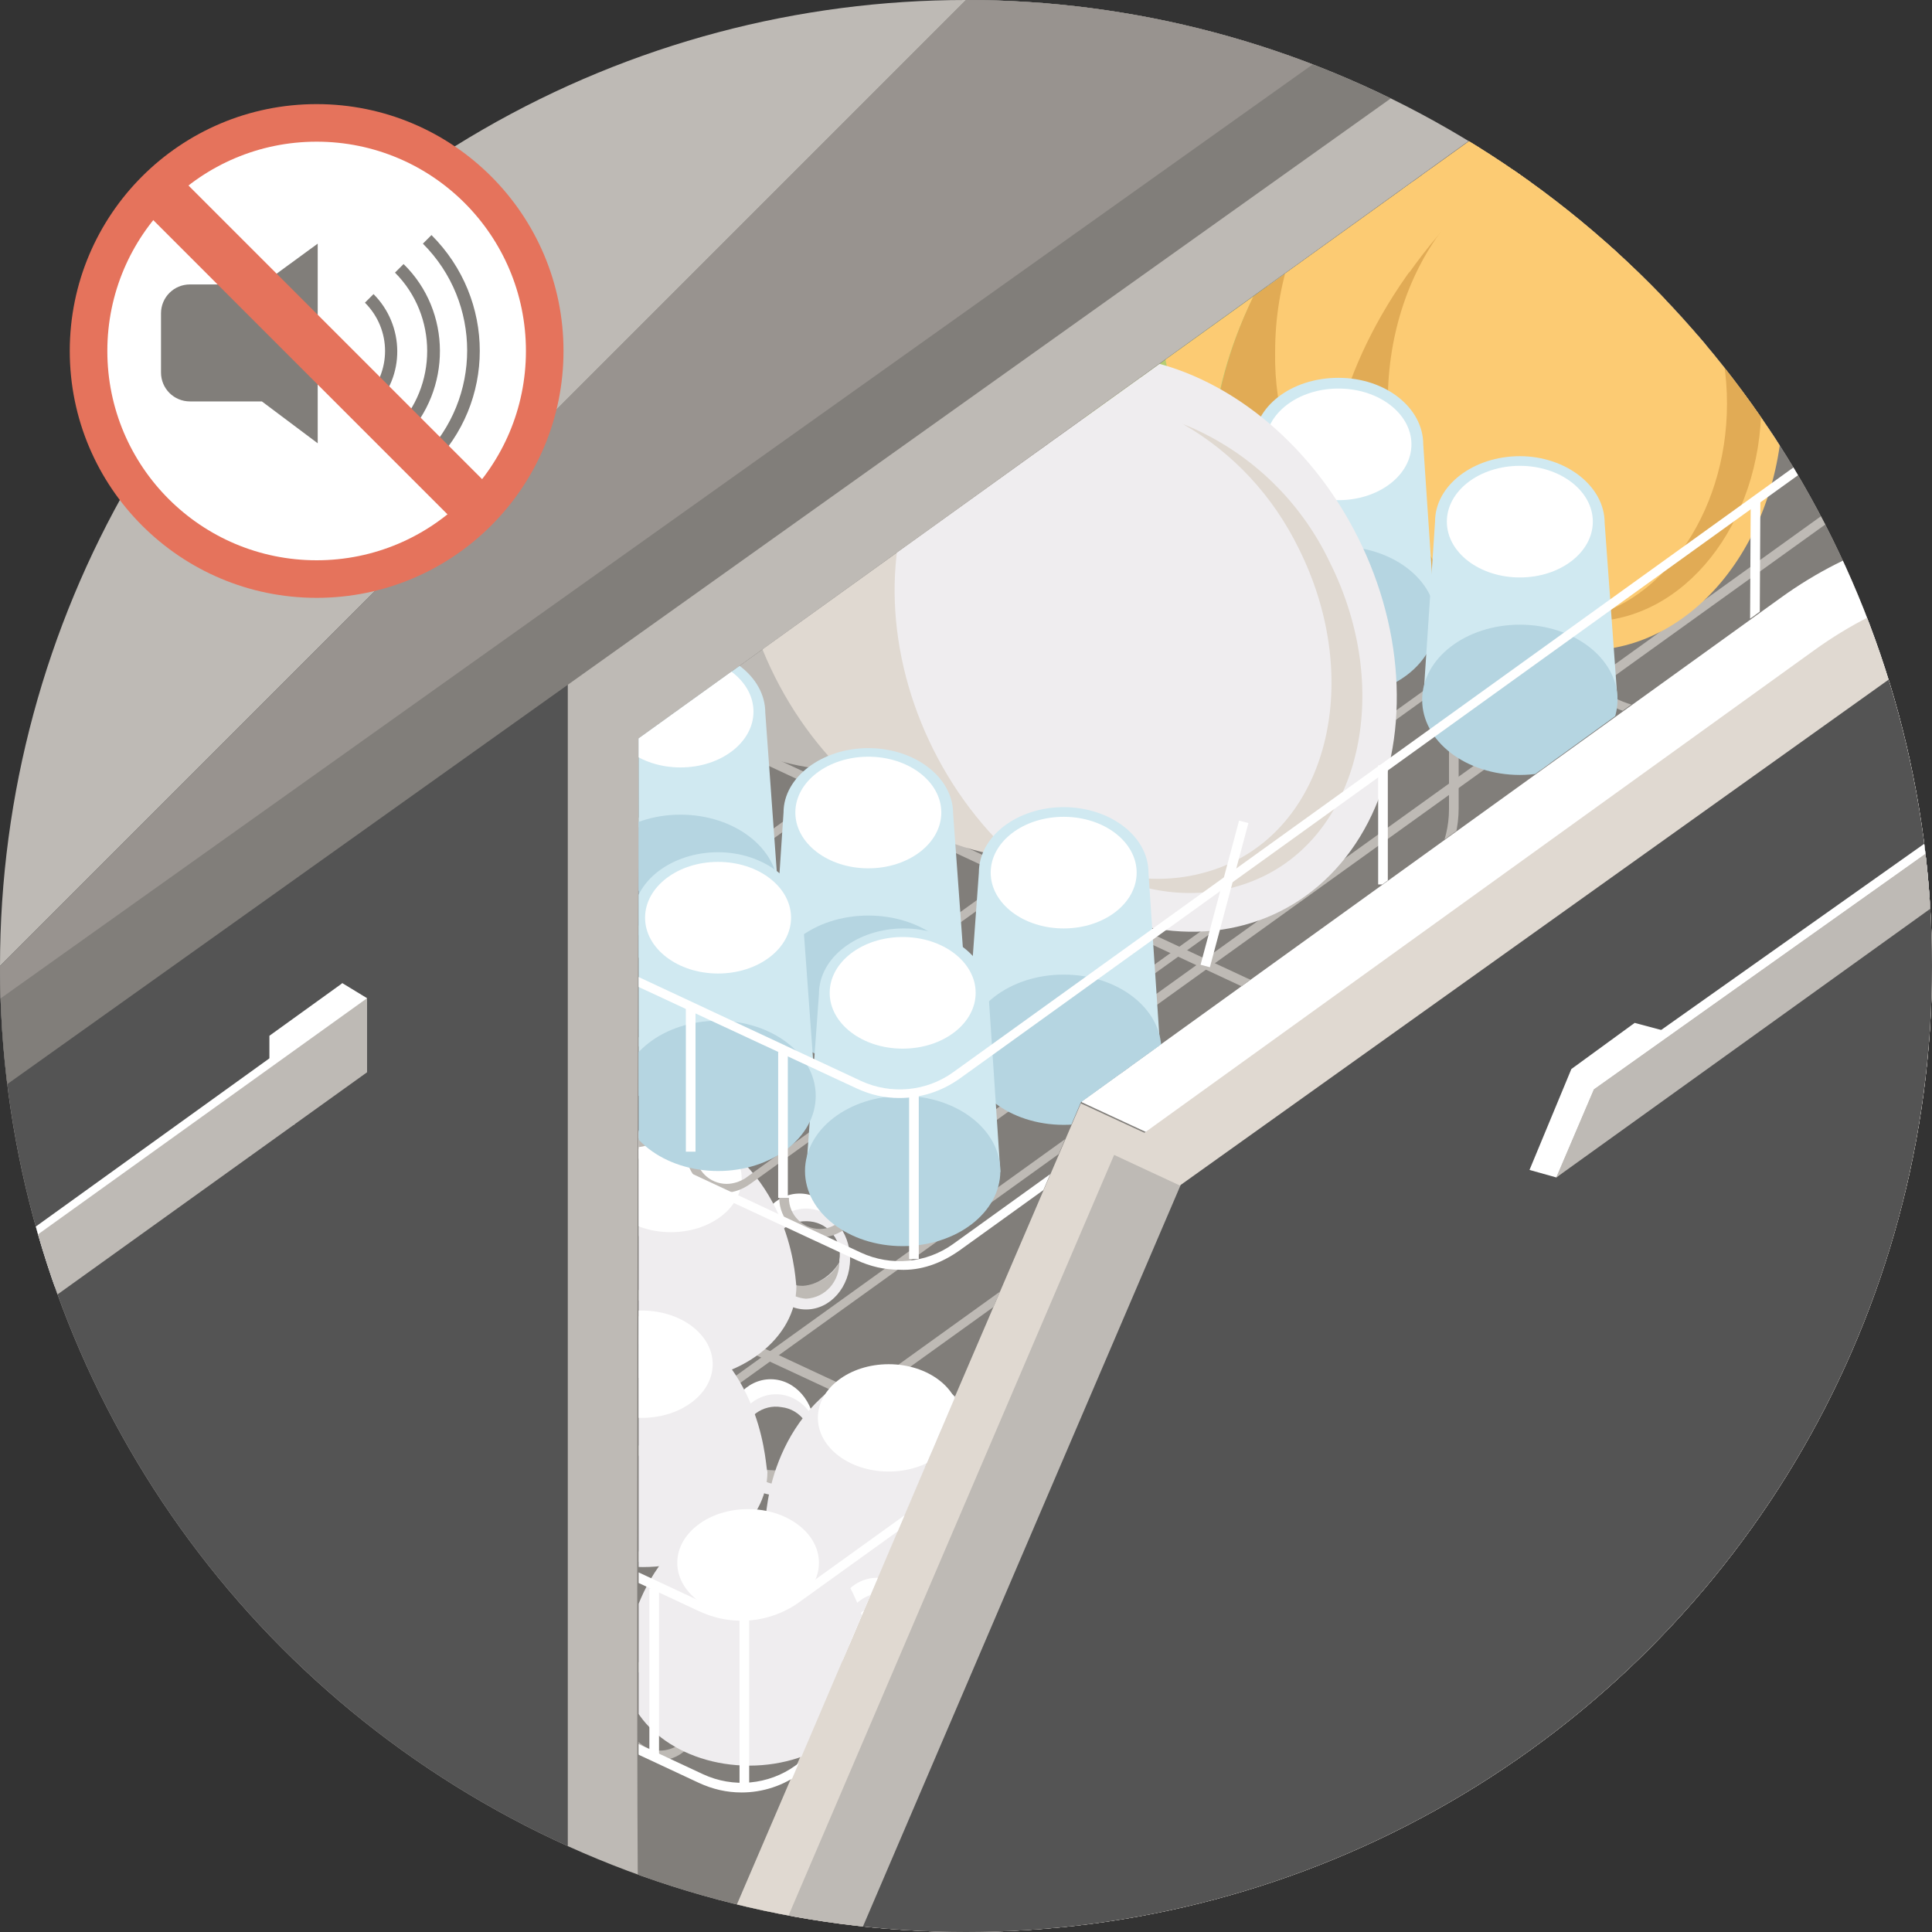 <?xml version="1.0" encoding="utf-8"?>
<!-- Generator: Adobe Illustrator 22.1.0, SVG Export Plug-In . SVG Version: 6.00 Build 0)  -->
<svg version="1.1" xmlns="http://www.w3.org/2000/svg" xmlns:xlink="http://www.w3.org/1999/xlink" x="0px" y="0px"
	 viewBox="0 0 180 180" style="enable-background:new 0 0 180 180;" xml:space="preserve">
<rect x="0" y="0" width="180" height="180" fill="#333333" stroke="none"/>
<style type="text/css">
	.st0{clip-path:url(#SVGID_2_);fill:none;}
	.st1{clip-path:url(#SVGID_2_);fill:#BEBAB5;}
	.st2{clip-path:url(#SVGID_2_);fill:#817E7A;}
	.st3{clip-path:url(#SVGID_2_);}
	.st4{clip-path:url(#SVGID_4_);}
	.st5{fill:#E0D9D1;}
	.st6{fill:#FFFFFF;}
	.st7{fill:#BEBAB5;}
	.st8{fill:#545454;}
	.st9{clip-path:url(#SVGID_4_);fill:#545454;}
	.st10{clip-path:url(#SVGID_4_);fill:#817E7A;}
	.st11{clip-path:url(#SVGID_4_);fill:#98938F;}
	.st12{clip-path:url(#SVGID_2_);fill:#FFFFFF;}
	.st13{clip-path:url(#SVGID_6_);}
	.st14{fill:#EFEDEF;}
	.st15{fill:#817E7A;}
	.st16{fill:#8AAAB5;}
	.st17{fill:#B5D5E1;}
	.st18{fill:#D8E6B6;}
	.st19{fill:#B6CD72;}
	.st20{fill:#FCCB73;}
	.st21{fill:#E1AB55;}
	.st22{fill:#D0E9F1;}
	.st23{fill:#E5735C;}
</style>
<g id="Livello_1">
	<title>Tavola disegno 13</title>
	<g>
		<defs>
			<circle id="SVGID_1_" cx="90" cy="90" r="90"/>
		</defs>
		<clipPath id="SVGID_2_">
			<use xlink:href="#SVGID_1_"  style="overflow:visible;"/>
		</clipPath>
		<circle class="st0" cx="90" cy="90" r="90"/>
		<circle class="st1" cx="90" cy="90" r="90"/>
		<path class="st2" d="M143.4,8.4L59.5,68.8c0,0-0.3,109.3,0,110.2l41.9,7.5l47.4-19.5c0,0,26.6-31.6,27.5-31.6s10.9-46.6,10.9-46.6
			s-3.8-19.2-4.4-20.2s-16-33.5-16-33.5l-15.6-16.4L143.4,8.4z"/>
		<g class="st3">
			<defs>
				<path id="SVGID_3_" d="M90,0c49.7,0,90,40.3,90,90s-40.3,90-90,90S0,139.7,0,90"/>
			</defs>
			<clipPath id="SVGID_4_">
				<use xlink:href="#SVGID_3_"  style="overflow:visible;"/>
			</clipPath>
			<g class="st4">
				<path class="st5" d="M134,118.2l-33.3-15.4L54.2,211.1h25.9c68.6,0,127.7-48.2,141.6-115.3l0.7-3.3L134,118.2z"/>
				<path class="st6" d="M222.5,92.4L222.5,92.4c6.7-32.3-29.9-56-56.6-36.7l-65.1,46.9v0.1l33.2,15.4L222.5,92.4z"/>
				<path class="st7" d="M137.1,123.1l-33.3-15.5L57.4,216h25.9c68.6,0,127.8-48.2,141.7-115.4l0.7-3.3L137.1,123.1z"/>
				<path class="st5" d="M225.6,97.3L225.6,97.3c6.7-32.3-29.9-56-56.6-36.7l-65.1,46.9v0.1l33.3,15.5L225.6,97.3z"/>
				<polygon class="st8" points="63,220.1 110,110.4 250.1,10.4 206.8,220.1 				"/>
			</g>
			<polygon class="st9" points="-23.7,24.5 -23.7,146.7 52.9,182.1 52.9,60 			"/>
			<path class="st10" d="M68-35.6c-1.1-0.5-2.4-0.4-3.4,0.3L-86,72v0.2l76.3,36.2L140.2,1.6c0.8-0.5,1-1.6,0.4-2.4
				c-0.2-0.3-0.4-0.5-0.7-0.6L68-35.6z"/>
			<path class="st11" d="M60.5-38.7c-1.1-0.5-2.4-0.4-3.4,0.3L-93.5,68.9v0.2l76.3,36.2L132.7-1.4c0.8-0.5,1-1.6,0.4-2.4
				c-0.2-0.3-0.4-0.5-0.7-0.6L60.5-38.7z"/>
		</g>
		<polygon class="st12" points="-6,125.7 0.8,120.8 0.8,113.9 -6,118.8 		"/>
		<polygon class="st12" points="0.8,113.9 3.1,115.3 -0.5,120.6 -3.7,127.1 -6,125.7 -4.6,119.9 		"/>
		<polygon class="st12" points="25.1,103.3 31.9,98.4 31.9,91.6 25.1,96.5 		"/>
		<polygon class="st12" points="31.9,91.6 34.2,93 30.5,98.3 27.4,104.8 25.1,103.3 26.5,97.6 		"/>
		<path class="st12" d="M-1.5,124.6l35.1-25.2V96c0-1-0.8-1.8-1.8-1.8c-0.4,0-0.7,0.1-1,0.3l-35,25.2v3.4c0,1,0.8,1.8,1.7,1.8
			C-2.1,124.9-1.8,124.8-1.5,124.6z"/>
		<polygon class="st1" points="-3.7,127.1 34.2,99.9 34.2,93 -3.7,120.2 		"/>
		<polygon class="st12" points="145.7,108.1 183,81.3 186.5,73.5 149.2,99.9 		"/>
		<polygon class="st12" points="145,109.7 142.5,109 146.4,99.6 152.3,95.3 155.3,96.1 		"/>
		<polyline class="st1" points="145,109.7 148.5,101.5 185.8,75 		"/>
		<polygon class="st1" points="145,109.7 182.3,82.9 185.8,75 148.5,101.5 		"/>
		<g class="st3">
			<defs>
				<polygon id="SVGID_5_" points="141,10.2 59.5,68.8 59.5,184.1 67.7,180 100.7,102.7 185.8,41.2 				"/>
			</defs>
			<clipPath id="SVGID_6_">
				<use xlink:href="#SVGID_5_"  style="overflow:visible;"/>
			</clipPath>
			<g class="st13">
				<path class="st7" d="M61.5,164c-2.1,0-3.7-1.7-3.8-3.8h0.9c0,1.6,1.3,2.9,2.9,2.9c0.6,0,1.2-0.2,1.7-0.5l93.5-67.2
					c2.5-1.8,4-4.8,4-7.9V76.6h0.9v10.8c0,3.4-1.6,6.6-4.4,8.6l-93.5,67.2C63.1,163.7,62.3,164,61.5,164z"/>
				<path class="st7" d="M52.9,159.7c-0.6,0-1.2-0.1-1.7-0.4c-1.2-0.6-2-1.9-2-3.3H50c0,1.6,1.3,2.9,2.9,2.9c0.6,0,1.2-0.2,1.7-0.5
					l93.5-67.2c2.5-1.8,4-4.8,4-7.9V72.4h0.9v10.8c0,3.4-1.6,6.6-4.4,8.6L55.1,159C54.5,159.5,53.7,159.7,52.9,159.7z"/>
				<path class="st7" d="M44.3,155.6c-2.1,0-3.7-1.7-3.7-3.7c0,0,0,0,0,0h0.9c0,1.6,1.3,2.9,2.9,2.9c0.6,0,1.2-0.2,1.7-0.6L139.5,87
					c2.5-1.8,4-4.8,4-7.9V68.2h0.9v10.8c0,3.4-1.6,6.6-4.3,8.6l-93.5,67.2C45.9,155.3,45.1,155.6,44.3,155.6z"/>
				<path class="st7" d="M35.7,151.8c-2.1,0-3.7-1.7-3.7-3.7c0,0,0,0,0,0h0.9c0,1.6,1.3,2.9,2.9,2.9c0.6,0,1.2-0.2,1.7-0.5
					l93.5-67.2c2.5-1.8,4-4.8,4-7.9V64.5h0.9v10.8c0,3.4-1.6,6.6-4.4,8.6l-93.5,67.2C37.2,151.6,36.5,151.8,35.7,151.8z"/>
				<path class="st7" d="M27.1,147.7c-0.6,0-1.2-0.1-1.7-0.4c-1.3-0.6-2.1-1.9-2-3.3h0.9c0,1.6,1.3,2.9,2.9,2.9
					c0.6,0,1.2-0.2,1.7-0.5l93.5-67.2c2.5-1.8,4-4.8,4-7.9V60.3h0.9v10.8c0,3.4-1.6,6.6-4.4,8.6L29.2,147
					C28.6,147.4,27.8,147.7,27.1,147.7z"/>
				<path class="st7" d="M18.5,143.8c-0.6,0-1.2-0.1-1.7-0.4c-1.2-0.6-2-1.9-2-3.3h0.9c0,1.6,1.3,2.9,2.9,2.9c0.6,0,1.2-0.2,1.7-0.5
					l93.5-67.2c2.5-1.8,4-4.8,4-7.9V56.4h0.9v10.8c0,3.4-1.6,6.6-4.4,8.6l-93.5,67.2C20,143.5,19.2,143.8,18.5,143.8z"/>
				<path class="st7" d="M105,141.4c-1.4,0-2.7-0.3-4-0.9l-64.8-30.2l0.4-0.8l64.8,30.2c4.3,2,9.5,0.2,11.6-4.2
					c0.5-1.2,0.8-2.4,0.8-3.7h0.9C114.6,137.1,110.3,141.4,105,141.4z"/>
				<path class="st7" d="M139.7,115.5c-1.4,0-2.7-0.3-4-0.9L70.9,84.4l0.4-0.8l64.8,30.2c4.4,2,9.5,0.1,11.6-4.2
					c0.5-1.1,0.8-2.4,0.8-3.7h0.9C149.3,111.2,145,115.5,139.7,115.5z"/>
				<ellipse class="st6" cx="74.5" cy="115.9" rx="4.1" ry="4.7"/>
				<ellipse class="st14" cx="75.1" cy="117.3" rx="4.1" ry="4.7"/>
				<path class="st7" d="M74.8,119.7c-1,0-2-0.5-2.7-1.2c0.3,1.4,1.6,2.4,3,2.5c1.8-0.1,3.1-1.6,3.1-3.4
					C77.6,118.8,76.3,119.7,74.8,119.7z"/>
				<path class="st15" d="M78.2,117.6c0-0.1,0-0.1,0-0.2c0.3-1.7-0.9-3.4-2.7-3.6s-3.4,0.9-3.6,2.7c0,0.3,0,0.6,0,0.9
					c0,0.4,0.1,0.8,0.2,1.2c0.7,0.8,1.7,1.2,2.7,1.2C76.2,119.7,77.5,118.8,78.2,117.6z"/>
				<path class="st14" d="M65.3,105.4c-1.3-0.7-2.2-0.5-2.8,0.2c-0.6-0.7-1.5-0.8-2.8-0.2c-8.8,4.5-8.7,14.4-8.7,14.4
					c0,4.9,5.2,8.9,11.6,8.9s11.6-4,11.6-8.9C74.1,119.8,74.1,110,65.3,105.4z"/>
				<ellipse class="st6" cx="62.5" cy="109.8" rx="6.6" ry="5"/>
				<ellipse class="st6" cx="71.8" cy="133.2" rx="4.1" ry="4.7"/>
				<ellipse class="st14" cx="72.3" cy="134.6" rx="4.1" ry="4.7"/>
				<path class="st7" d="M72.1,137c-1,0-2-0.5-2.7-1.2c0.3,1.4,1.6,2.4,3,2.5c1.8-0.1,3.2-1.6,3.1-3.4C74.8,136.2,73.5,137,72.1,137
					z"/>
				<path class="st15" d="M75.5,134.9c0-0.1,0-0.1,0-0.2c0.3-1.7-0.9-3.4-2.7-3.6c-1.7-0.3-3.4,0.9-3.6,2.7c0,0.3,0,0.6,0,0.9
					c0,0.4,0.1,0.8,0.2,1.1c0.7,0.8,1.7,1.2,2.7,1.2C73.5,137,74.8,136.1,75.5,134.9z"/>
				<path class="st14" d="M62.6,122.7c-1.3-0.7-2.2-0.5-2.8,0.2c-0.6-0.7-1.5-0.8-2.8-0.2c-8.8,4.5-8.7,14.4-8.7,14.4
					c0,4.9,5.2,8.9,11.6,8.9s11.6-4,11.6-8.9C71.3,137.1,71.4,127.3,62.6,122.7z"/>
				<ellipse class="st6" cx="59.8" cy="127.1" rx="6.6" ry="5"/>
				<ellipse class="st16" cx="94.8" cy="138.2" rx="4.1" ry="4.7"/>
				<ellipse class="st17" cx="95.3" cy="139.7" rx="4.1" ry="4.7"/>
				<path class="st16" d="M95.1,142c-1,0-2-0.5-2.7-1.2c0.3,1.4,1.6,2.4,3,2.5c1.8-0.1,3.2-1.6,3.1-3.4
					C97.8,141.2,96.5,142,95.1,142z"/>
				<path class="st6" d="M98.5,139.9c0-0.1,0-0.1,0-0.2c0.3-1.7-0.9-3.4-2.7-3.6c-1.7-0.3-3.4,0.9-3.6,2.7c0,0.3,0,0.6,0,0.9
					c0,0.4,0.1,0.8,0.2,1.1c0.7,0.8,1.7,1.2,2.7,1.2C96.5,142,97.8,141.2,98.5,139.9z"/>
				<path class="st14" d="M85.6,127.8c-1.3-0.7-2.2-0.5-2.8,0.2c-0.6-0.7-1.5-0.8-2.8-0.2c-8.8,4.5-8.7,14.4-8.7,14.4
					c0,4.9,5.2,8.9,11.6,8.9s11.6-4,11.6-8.9C94.3,142.1,94.4,132.3,85.6,127.8z"/>
				<ellipse class="st6" cx="82.8" cy="132.1" rx="6.6" ry="5"/>
				<ellipse class="st6" cx="81.7" cy="151.7" rx="4.1" ry="4.7"/>
				<ellipse class="st14" cx="82.3" cy="153.1" rx="4.1" ry="4.7"/>
				<path class="st16" d="M82,155.5c-1,0-2-0.5-2.7-1.2c0.3,1.4,1.6,2.4,3,2.5c1.8-0.1,3.2-1.6,3.1-3.4
					C84.8,154.6,83.4,155.5,82,155.5z"/>
				<path class="st6" d="M85.4,153.4c0-0.1,0-0.1,0-0.2c0.3-1.7-0.9-3.4-2.7-3.6c-1.7-0.3-3.4,0.9-3.6,2.7c0,0.3,0,0.6,0,0.9
					c0,0.4,0.1,0.8,0.2,1.1c0.7,0.8,1.7,1.2,2.7,1.2C83.4,155.5,84.7,154.6,85.4,153.4z"/>
				<path class="st14" d="M72.5,141.2c-1.3-0.7-2.2-0.5-2.8,0.1c-0.6-0.7-1.5-0.8-2.8-0.1c-8.8,4.5-8.7,14.4-8.7,14.4
					c0,4.9,5.2,8.9,11.6,8.9s11.6-4,11.6-8.9C81.2,155.6,81.3,145.8,72.5,141.2z"/>
				<ellipse class="st6" cx="69.7" cy="145.6" rx="6.6" ry="5"/>
				<rect x="57.8" y="146.6" class="st6" width="0.9" height="13.6"/>
				<rect x="49.2" y="142.4" class="st6" width="0.9" height="13.6"/>
				<rect x="40.5" y="138.2" class="st6" width="0.9" height="13.6"/>
				<rect x="31.9" y="134.5" class="st6" width="0.9" height="13.6"/>
				<rect x="23.3" y="130.3" class="st6" width="0.9" height="13.6"/>
				<rect x="14.7" y="126.4" class="st6" width="0.9" height="13.6"/>
				<rect x="113.7" y="120" class="st6" width="0.9" height="11.1"/>
				
					<rect x="142.8" y="101" transform="matrix(5.236017e-03 -1 1 5.236017e-03 46.597 249.607)" class="st6" width="11.9" height="0.9"/>
				<path class="st6" d="M69.1,151c-1.4,0-2.7-0.3-4-0.9l-50.5-23.6l0.4-0.8l50.5,23.6c2.8,1.3,6.1,1,8.6-0.8l89.2-64.2
					c1.6-1.2,2-3.5,0.8-5.1c-0.4-0.5-0.9-0.9-1.4-1.2l0.4-0.8c2.3,1.1,3.2,3.8,2.2,6c-0.3,0.7-0.8,1.3-1.4,1.7l-89.2,64.2
					C73,150.4,71,151,69.1,151z"/>
				<path class="st6" d="M69.1,167c-1.4,0-2.7-0.3-4-0.9l-50.5-23.6l0.4-0.8l50.5,23.6c2.8,1.3,6.1,1,8.6-0.8l89.2-64.2
					c1.6-1.2,2-3.5,0.8-5.1c-0.4-0.5-0.9-0.9-1.4-1.2l0.4-0.8c2.3,1.1,3.2,3.8,2.2,6c-0.3,0.7-0.8,1.3-1.4,1.7l-89.2,64.2
					C73,166.4,71,167,69.1,167z"/>
				<path class="st7" d="M76.3,115.3c-2.1,0-3.7-1.7-3.7-3.7c0,0,0,0,0,0h0.9c0,1.6,1.3,2.9,2.9,2.9c0.6,0,1.2-0.2,1.7-0.6
					l93.5-67.2c2.5-1.8,4-4.8,4-7.9V28h0.9v10.8c0,3.4-1.6,6.6-4.4,8.6l-93.5,67.2C77.8,115.1,77.1,115.3,76.3,115.3z"/>
				<path class="st7" d="M67.7,111.1c-2.1,0-3.7-1.7-3.8-3.7c0,0,0,0,0,0h0.9c0,1.6,1.3,2.9,2.9,2.9c0.6,0,1.2-0.2,1.7-0.5
					l93.5-67.2c2.5-1.8,4-4.8,4-7.9V23.7h0.9v10.8c0,3.4-1.6,6.6-4.4,8.6l-93.5,67.2C69.2,110.8,68.4,111.1,67.7,111.1z"/>
				<path class="st7" d="M59,106.9c-0.6,0-1.2-0.1-1.7-0.4c-1.2-0.6-2-1.9-2-3.3h0.9c0,1.6,1.3,2.9,2.9,2.9c0.6,0,1.2-0.2,1.7-0.5
					l93.4-67.2c2.5-1.8,4-4.8,4-7.9V19.6h0.9v10.8c0,3.4-1.6,6.6-4.3,8.6l-93.5,67.2C60.6,106.7,59.8,106.9,59,106.9z"/>
				<path class="st7" d="M50.4,103.2c-0.6,0-1.2-0.1-1.7-0.4c-1.2-0.6-2-1.9-2-3.3h0.9c0,1.6,1.3,2.9,2.9,2.9c0.6,0,1.2-0.2,1.7-0.5
					l93.5-67.2c2.5-1.8,4-4.8,4-7.9V15.8h0.9v10.8c0,3.4-1.6,6.6-4.4,8.6l-93.5,67.2C52,102.9,51.2,103.2,50.4,103.2z"/>
				<path class="st7" d="M41.8,99c-0.6,0-1.2-0.1-1.7-0.4c-1.2-0.6-2-1.9-2-3.3H39c0,1.6,1.3,2.9,2.9,2.9c0.6,0,1.2-0.2,1.7-0.5
					L137,30.4c2.5-1.8,4-4.8,4-7.9V11.7h0.9v10.8c0,3.4-1.6,6.6-4.4,8.6L44,98.3C43.4,98.8,42.6,99,41.8,99z"/>
				<path class="st7" d="M33.2,95.1c-0.6,0-1.2-0.1-1.7-0.4c-1.2-0.7-2-1.9-2-3.3h0.9c0,1.1,0.6,2.1,1.6,2.6c1,0.5,2.1,0.4,3-0.2
					l93.5-67.2c2.5-1.8,4-4.8,4-7.9V7.8h0.9v10.8c0,3.4-1.6,6.6-4.4,8.6L35.4,94.4C34.8,94.9,34,95.1,33.2,95.1z"/>
				<path class="st7" d="M119.8,92.8c-1.4,0-2.8-0.3-4.1-0.9L50.9,61.7l0.4-0.8l64.8,30.2c4.4,2,9.5,0.2,11.6-4.2
					c0.5-1.2,0.8-2.4,0.8-3.7h0.9C129.3,88.5,125,92.8,119.8,92.8z"/>
				<path class="st7" d="M154.5,66.8c-1.4,0-2.8-0.3-4.1-0.9L85.7,35.7L86,35l64.8,30.2c4.4,2,9.5,0.1,11.6-4.2
					c0.5-1.1,0.8-2.4,0.8-3.7h0.8C164,62.6,159.7,66.8,154.5,66.8L154.5,66.8z"/>
				
					<ellipse transform="matrix(0.894 -0.449 0.449 0.894 -12.264 38.054)" class="st7" cx="74.2" cy="44.9" rx="22.2" ry="27.9"/>
				
					<ellipse transform="matrix(0.894 -0.449 0.449 0.894 -14.048 46.924)" class="st5" cx="92" cy="53.1" rx="22.2" ry="27.9"/>
				<path class="st18" d="M132.1,22.2c0-12.8-8.2-23.2-18.4-23.2S95.3,9.4,95.3,22.2c-0.1,5.5,1.6,10.8,4.6,15.4
					c0-6.6,2-16.2,10.6-26.3c11.1-13.1,8,16.5,5.4,34C125,43.8,132.1,34,132.1,22.2z"/>
				<path class="st19" d="M110.5,11.2C101.9,21.3,100,31,99.9,37.5c3.4,4.8,8.3,7.8,13.8,7.8c0.7,0,1.5-0.1,2.2-0.2
					C118.5,27.8,121.6-1.9,110.5,11.2z"/>
				
					<rect x="107.9" y="40.8" transform="matrix(0.258 -0.966 0.966 0.258 45.401 141.525)" class="st7" width="13.9" height="0.9"/>
				<path class="st20" d="M145,28.6c0-12.8-8.2-23.2-18.4-23.2s-18.4,10.4-18.4,23.2c-0.1,5.5,1.6,10.8,4.6,15.4
					c0-6.6,2-16.2,10.6-26.3c11.1-13.1,8,16.5,5.4,34C137.9,50.3,145,40.5,145,28.6z"/>
				<path class="st21" d="M123.4,17.6c-8.6,10.1-10.5,19.8-10.6,26.4c3.4,4.8,8.3,7.8,13.8,7.8c0.7,0,1.5-0.1,2.2-0.2
					C131.4,34.2,134.6,4.6,123.4,17.6z"/>
				
					<rect x="116.9" y="45.1" transform="matrix(0.258 -0.966 0.966 0.258 47.93 153.434)" class="st7" width="13.9" height="0.9"/>
				<path class="st20" d="M155.6,32.8c0-12.8-8.2-23.2-18.4-23.2S118.8,20,118.8,32.8c-0.1,5.5,1.6,10.8,4.6,15.4
					c0.1-6.6,2-16.2,10.6-26.3c11.1-13.1,8,16.5,5.4,34C148.5,54.4,155.6,44.7,155.6,32.8z"/>
				<path class="st21" d="M134.1,21.8c-8.6,10.1-10.5,19.8-10.6,26.3c3.4,4.8,8.3,7.8,13.8,7.8c0.7,0,1.5-0.1,2.2-0.2
					C142,38.4,145.2,8.7,134.1,21.8z"/>
				
					<rect x="125.8" y="48.6" transform="matrix(0.259 -0.966 0.966 0.259 50.983 164.568)" class="st7" width="13.9" height="0.9"/>
				<ellipse class="st20" cx="147.7" cy="37.4" rx="18.4" ry="23.2"/>
				<path class="st21" d="M148,17.3c-0.5,0-1.1,0-1.6,0.1c8.1,1,14.5,9.7,14.5,20.2s-6.4,19.2-14.5,20.2c0.5,0.1,1.1,0.1,1.6,0.1
					c8.9,0,16.1-9.1,16.1-20.3S156.9,17.3,148,17.3z"/>
				
					<rect x="133.8" y="52.9" transform="matrix(0.258 -0.966 0.966 0.258 52.948 175.535)" class="st6" width="13.9" height="0.9"/>
				<path class="st22" d="M132.6,41.4L132.6,41.4c0-3.4-3.5-6.2-7.9-6.2s-7.9,2.7-7.9,6.1l-1.2,16.5h18.1L132.6,41.4z"/>
				<ellipse class="st17" cx="124.7" cy="57.9" rx="9.1" ry="7"/>
				<ellipse class="st6" cx="124.7" cy="41.4" rx="6.8" ry="5.2"/>
				<path class="st22" d="M149.5,48.7C149.5,48.7,149.5,48.7,149.5,48.7c0-3.4-3.6-6.2-7.9-6.2s-7.9,2.7-7.9,6.1l-1.1,16.6h18.1
					L149.5,48.7z"/>
				<ellipse class="st17" cx="141.6" cy="65.2" rx="9.1" ry="7"/>
				<ellipse class="st6" cx="141.6" cy="48.6" rx="6.8" ry="5.2"/>
				
					<ellipse transform="matrix(0.894 -0.449 0.449 0.894 -15.587 54.232)" class="st14" cx="106.7" cy="60" rx="22.1" ry="27.9"/>
				<path class="st22" d="M88.8,75.8C88.8,75.8,88.8,75.8,88.8,75.8c0-3.4-3.6-6.1-7.9-6.1S73,72.4,73,75.7l-1.1,16.6H90L88.8,75.8z
					"/>
				<ellipse class="st17" cx="80.9" cy="92.3" rx="9.1" ry="7"/>
				<ellipse class="st6" cx="80.9" cy="75.7" rx="6.8" ry="5.2"/>
				<path class="st5" d="M123.9,52.4c-2.8-5.9-7.7-10.5-13.7-12.9c4.7,2.7,8.4,6.7,10.8,11.6c5.8,11.6,3.1,24.7-6.1,29.2
					c-4.2,2-9.1,2.1-13.4,0.3c5.3,3,11.2,3.5,16.3,1C126.9,77.1,129.7,64,123.9,52.4z"/>
				
					<rect x="107.1" y="82.9" transform="matrix(0.258 -0.966 0.966 0.258 4.141 171.953)" class="st6" width="13.9" height="0.9"/>
				<path class="st22" d="M107,81.3C107,81.3,107,81.3,107,81.3c0-3.4-3.6-6.1-7.9-6.1s-7.9,2.7-7.9,6.1L90,97.8h18.1L107,81.3z"/>
				<ellipse class="st17" cx="99.1" cy="97.8" rx="9.1" ry="7"/>
				<ellipse class="st6" cx="99.1" cy="81.3" rx="6.8" ry="5.2"/>
				<path class="st22" d="M71.3,66.4C71.3,66.4,71.3,66.4,71.3,66.4c0-3.4-3.6-6.1-7.9-6.1s-7.9,2.8-7.9,6.1l-1.1,16.6h18.1
					L71.3,66.4z"/>
				<ellipse class="st17" cx="63.4" cy="82.9" rx="9.1" ry="7"/>
				<ellipse class="st6" cx="63.4" cy="66.3" rx="6.8" ry="5.2"/>
				<path class="st22" d="M92.1,92.6C92.1,92.6,92.1,92.6,92.1,92.6c0-3.4-3.6-6.1-7.9-6.1s-7.9,2.7-7.9,6.1l-1.2,16.6h18.1
					L92.1,92.6z"/>
				<ellipse class="st17" cx="84.1" cy="109.1" rx="9.1" ry="7"/>
				<ellipse class="st6" cx="84.1" cy="92.5" rx="6.8" ry="5.2"/>
				<path class="st22" d="M74.8,85.6C74.8,85.6,74.8,85.6,74.8,85.6c0-3.4-3.6-6.2-7.9-6.2S59,82.1,59,85.5l-1.2,16.6H76L74.8,85.6z
					"/>
				<ellipse class="st17" cx="66.9" cy="102.1" rx="9.1" ry="7"/>
				<ellipse class="st6" cx="66.9" cy="85.5" rx="6.8" ry="5.2"/>
				<rect x="72.5" y="98" class="st6" width="0.9" height="13.6"/>
				<rect x="63.9" y="93.7" class="st6" width="0.9" height="13.6"/>
				<rect x="55.3" y="89.6" class="st6" width="0.9" height="13.6"/>
				<rect x="46.7" y="85.8" class="st6" width="0.9" height="13.6"/>
				<rect x="38.1" y="81.7" class="st6" width="0.9" height="13.6"/>
				<rect x="29.5" y="77.8" class="st6" width="0.9" height="13.6"/>
				<rect x="128.4" y="71.3" class="st6" width="0.9" height="11.1"/>
				
					<rect x="157.6" y="52.3" transform="matrix(5.236017e-03 -1 1 5.236017e-03 109.922 215.955)" class="st6" width="11.9" height="0.9"/>
				<path class="st6" d="M83.8,102.3c-1.4,0-2.7-0.3-4-0.9L29.3,77.9l0.4-0.8l50.5,23.6c2.8,1.3,6.1,1,8.6-0.8l89.2-64.2
					c1.6-1.2,2-3.5,0.8-5.1c-0.4-0.5-0.8-0.9-1.4-1.2l-53.2-25l0.4-0.8l53.2,25c2.3,1.1,3.2,3.8,2.2,6c-0.3,0.7-0.8,1.3-1.4,1.7
					l-89.2,64.2C87.7,101.7,85.8,102.3,83.8,102.3z"/>
				<path class="st6" d="M83.8,118.3c-1.4,0-2.7-0.3-4-0.9L29.3,93.9l0.4-0.8l50.5,23.6c2.8,1.3,6.1,1,8.6-0.8L178,51.7
					c1.6-1.2,2-3.5,0.8-5.1c-0.4-0.5-0.8-0.9-1.4-1.2l0.4-0.8c2.3,1.1,3.2,3.8,2.2,6c-0.3,0.7-0.8,1.3-1.4,1.7l-89.2,64.2
					C87.7,117.7,85.8,118.4,83.8,118.3z"/>
				<rect x="84.7" y="101.8" class="st6" width="0.9" height="15.5"/>
				<rect x="68.9" y="150.9" class="st6" width="0.9" height="15.5"/>
				<rect x="60.5" y="148" class="st6" width="0.9" height="15.5"/>
			</g>
		</g>
	</g>
</g>
<g id="Livello_2">
	<g>
		<circle class="st23" cx="29.5" cy="32.7" r="23"/>
		<circle class="st6" cx="29.5" cy="32.7" r="19.5"/>
		<path class="st15" d="M24.4,26.5h-6.7c-1.5,0-2.7,1.2-2.7,2.7v5.5c0,1.5,1.2,2.7,2.7,2.7h0h6.7l5.2,3.9V22.7L24.4,26.5z"/>
		<path class="st15" d="M34.8,38L34,37.2c2.5-2.5,2.5-6.5,0-9l0.8-0.8C37.7,30.3,37.8,35.1,34.8,38z"/>
		<path class="st15" d="M37.7,40.8L36.8,40c4-4,4-10.6,0-14.6l0.8-0.8C42.1,29,42.1,36.3,37.7,40.8z"/>
		<path class="st15" d="M40.2,43.4l-0.8-0.8c5.5-5.5,5.5-14.4,0-19.9l0.8-0.8C46.2,27.9,46.2,37.5,40.2,43.4z"/>
		
			<rect x="27.2" y="11" transform="matrix(0.707 -0.707 0.707 0.707 -14.318 30.372)" class="st23" width="4.6" height="42.9"/>
	</g>
</g>
</svg>
